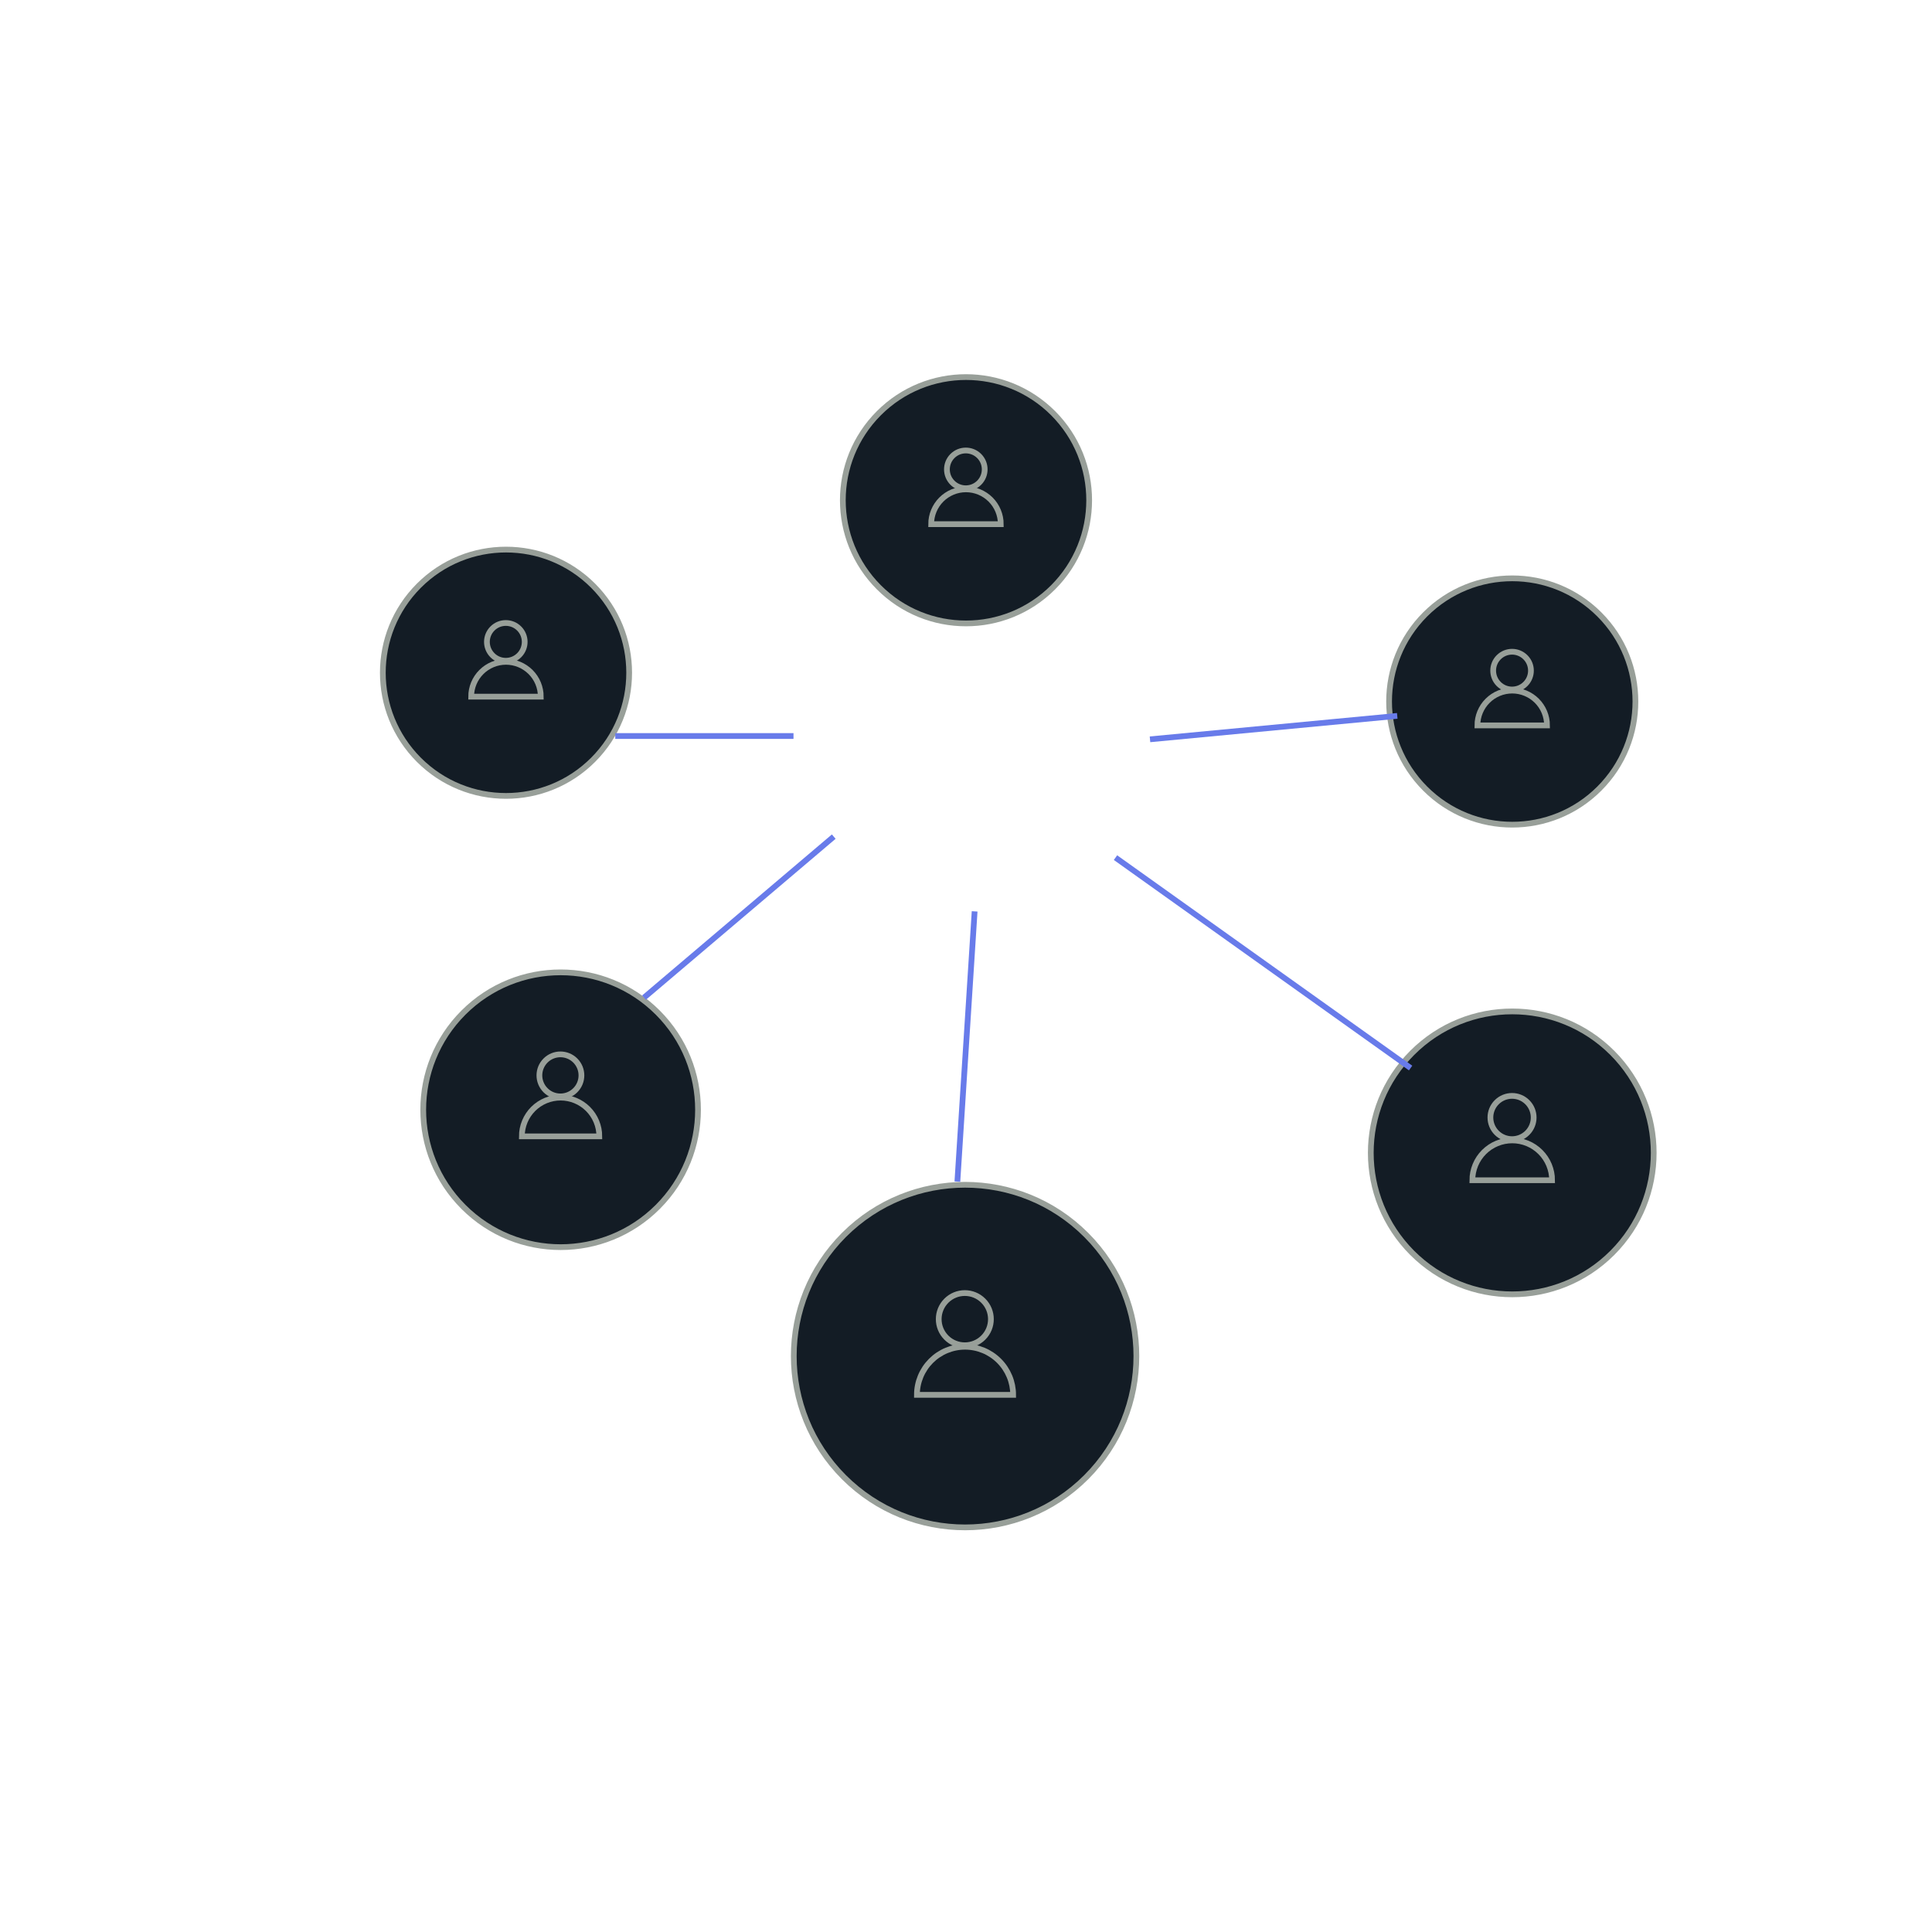 <?xml version="1.0" encoding="UTF-8"?> <svg xmlns="http://www.w3.org/2000/svg" width="336" height="336" viewBox="0 0 336 336" fill="none"><path d="M146.774 256.906C135.139 245.272 135.139 226.408 146.774 214.774C158.408 203.139 177.272 203.139 188.906 214.774C200.541 226.408 200.541 245.272 188.906 256.906C177.272 268.541 158.408 268.541 146.774 256.906Z" fill="#131C25" stroke="#989F99"></path><path d="M152.854 102.146C144.489 93.781 144.489 80.219 152.854 71.854C161.219 63.489 174.781 63.489 183.146 71.854C191.512 80.219 191.512 93.781 183.146 102.146C174.781 110.512 161.219 110.512 152.854 102.146Z" fill="#131C25" stroke="#989F99"></path><ellipse cx="167.967" cy="81.631" rx="3.285" ry="3.285" transform="rotate(135 167.967 81.631)" stroke="#989F99"></ellipse><path d="M161.94 91.157C161.94 90.362 162.097 89.574 162.401 88.84C162.705 88.105 163.151 87.438 163.714 86.876C164.276 86.314 164.943 85.868 165.678 85.563C166.412 85.259 167.2 85.103 167.995 85.103C168.79 85.103 169.577 85.259 170.311 85.563C171.046 85.868 171.713 86.314 172.276 86.876C172.838 87.438 173.284 88.105 173.588 88.84C173.892 89.574 174.049 90.362 174.049 91.157L167.995 91.157L161.94 91.157Z" stroke="#989F99"></path><path d="M247.854 137.146C239.489 128.781 239.489 115.219 247.854 106.854C256.219 98.489 269.781 98.489 278.146 106.854C286.512 115.219 286.512 128.781 278.146 137.146C269.781 145.512 256.219 145.512 247.854 137.146Z" fill="#131C25" stroke="#989F99"></path><ellipse cx="262.967" cy="116.631" rx="3.285" ry="3.285" transform="rotate(135 262.967 116.631)" stroke="#989F99"></ellipse><path d="M256.94 126.157C256.94 125.362 257.097 124.574 257.401 123.84C257.705 123.105 258.151 122.438 258.714 121.876C259.276 121.314 259.943 120.868 260.678 120.563C261.412 120.259 262.2 120.102 262.995 120.102C263.79 120.102 264.577 120.259 265.311 120.563C266.046 120.868 266.713 121.314 267.276 121.876C267.838 122.438 268.284 123.105 268.588 123.84C268.892 124.574 269.049 125.362 269.049 126.157L262.995 126.157L256.94 126.157Z" stroke="#989F99"></path><path d="M72.854 132.146C64.489 123.781 64.489 110.219 72.854 101.854C81.219 93.489 94.781 93.489 103.146 101.854C111.512 110.219 111.512 123.781 103.146 132.146C94.781 140.512 81.219 140.512 72.854 132.146Z" fill="#131C25" stroke="#989F99"></path><ellipse cx="87.967" cy="111.631" rx="3.285" ry="3.285" transform="rotate(135 87.967 111.631)" stroke="#989F99"></ellipse><path d="M81.94 121.157C81.94 120.362 82.097 119.574 82.401 118.84C82.706 118.105 83.151 117.438 83.714 116.876C84.276 116.314 84.943 115.868 85.678 115.563C86.412 115.259 87.2 115.102 87.995 115.102C88.79 115.102 89.577 115.259 90.311 115.563C91.046 115.868 91.713 116.314 92.276 116.876C92.838 117.438 93.284 118.105 93.588 118.84C93.892 119.574 94.049 120.362 94.049 121.157L87.995 121.157L81.94 121.157Z" stroke="#989F99"></path><path d="M80.604 209.896C71.272 200.565 71.272 185.435 80.604 176.104C89.935 166.772 105.065 166.772 114.396 176.104C123.728 185.435 123.728 200.565 114.396 209.896C105.065 219.228 89.935 219.228 80.604 209.896Z" fill="#131C25" stroke="#989F99"></path><ellipse cx="97.463" cy="187.024" rx="3.656" ry="3.656" transform="rotate(135 97.463 187.024)" stroke="#989F99"></ellipse><path d="M90.756 197.626C90.756 196.741 90.93 195.865 91.269 195.047C91.607 194.23 92.104 193.487 92.729 192.861C93.355 192.236 94.098 191.74 94.915 191.401C95.733 191.062 96.609 190.888 97.494 190.888C98.378 190.888 99.255 191.062 100.072 191.401C100.89 191.74 101.632 192.236 102.258 192.861C102.884 193.487 103.38 194.23 103.719 195.047C104.057 195.865 104.231 196.741 104.231 197.626L97.494 197.626L90.756 197.626Z" stroke="#989F99"></path><path d="M245.604 217.896C235.996 208.289 235.996 192.711 245.604 183.104C255.211 173.496 270.789 173.496 280.396 183.104C290.004 192.711 290.004 208.289 280.396 217.896C270.789 227.504 255.211 227.504 245.604 217.896Z" fill="#131C25" stroke="#989F99"></path><ellipse cx="262.963" cy="194.351" rx="3.762" ry="3.762" transform="rotate(135 262.963 194.351)" stroke="#989F99"></ellipse><path d="M256.061 205.26C256.061 204.35 256.241 203.448 256.589 202.607C256.937 201.766 257.448 201.002 258.092 200.358C258.736 199.714 259.5 199.203 260.341 198.855C261.182 198.506 262.084 198.327 262.994 198.327C263.905 198.327 264.806 198.506 265.648 198.855C266.489 199.203 267.253 199.714 267.897 200.358C268.541 201.002 269.051 201.766 269.4 202.607C269.748 203.448 269.928 204.35 269.928 205.26L262.994 205.26L256.061 205.26Z" stroke="#989F99"></path><ellipse cx="167.794" cy="229.419" rx="4.539" ry="4.539" transform="rotate(135 167.794 229.419)" stroke="#989F99"></ellipse><path d="M159.465 242.584C159.465 241.485 159.682 240.397 160.102 239.382C160.523 238.367 161.139 237.445 161.916 236.668C162.693 235.891 163.615 235.275 164.63 234.854C165.645 234.434 166.733 234.217 167.832 234.217C168.931 234.217 170.019 234.434 171.034 234.854C172.049 235.275 172.971 235.891 173.748 236.668C174.525 237.445 175.141 238.367 175.562 239.382C175.982 240.397 176.199 241.485 176.199 242.584L167.832 242.584L159.465 242.584Z" stroke="#989F99"></path><path d="M169.5 158.5L166.5 205.5" stroke="#687BEA"></path><path d="M245.322 185.747L194 149.153" stroke="#687BEA"></path><path d="M243 124.5L200 128.578" stroke="#687BEA"></path><path d="M145 145.5L112 173.5" stroke="#687BEA"></path><path d="M138 128L107 128.001" stroke="#687BEA"></path></svg> 